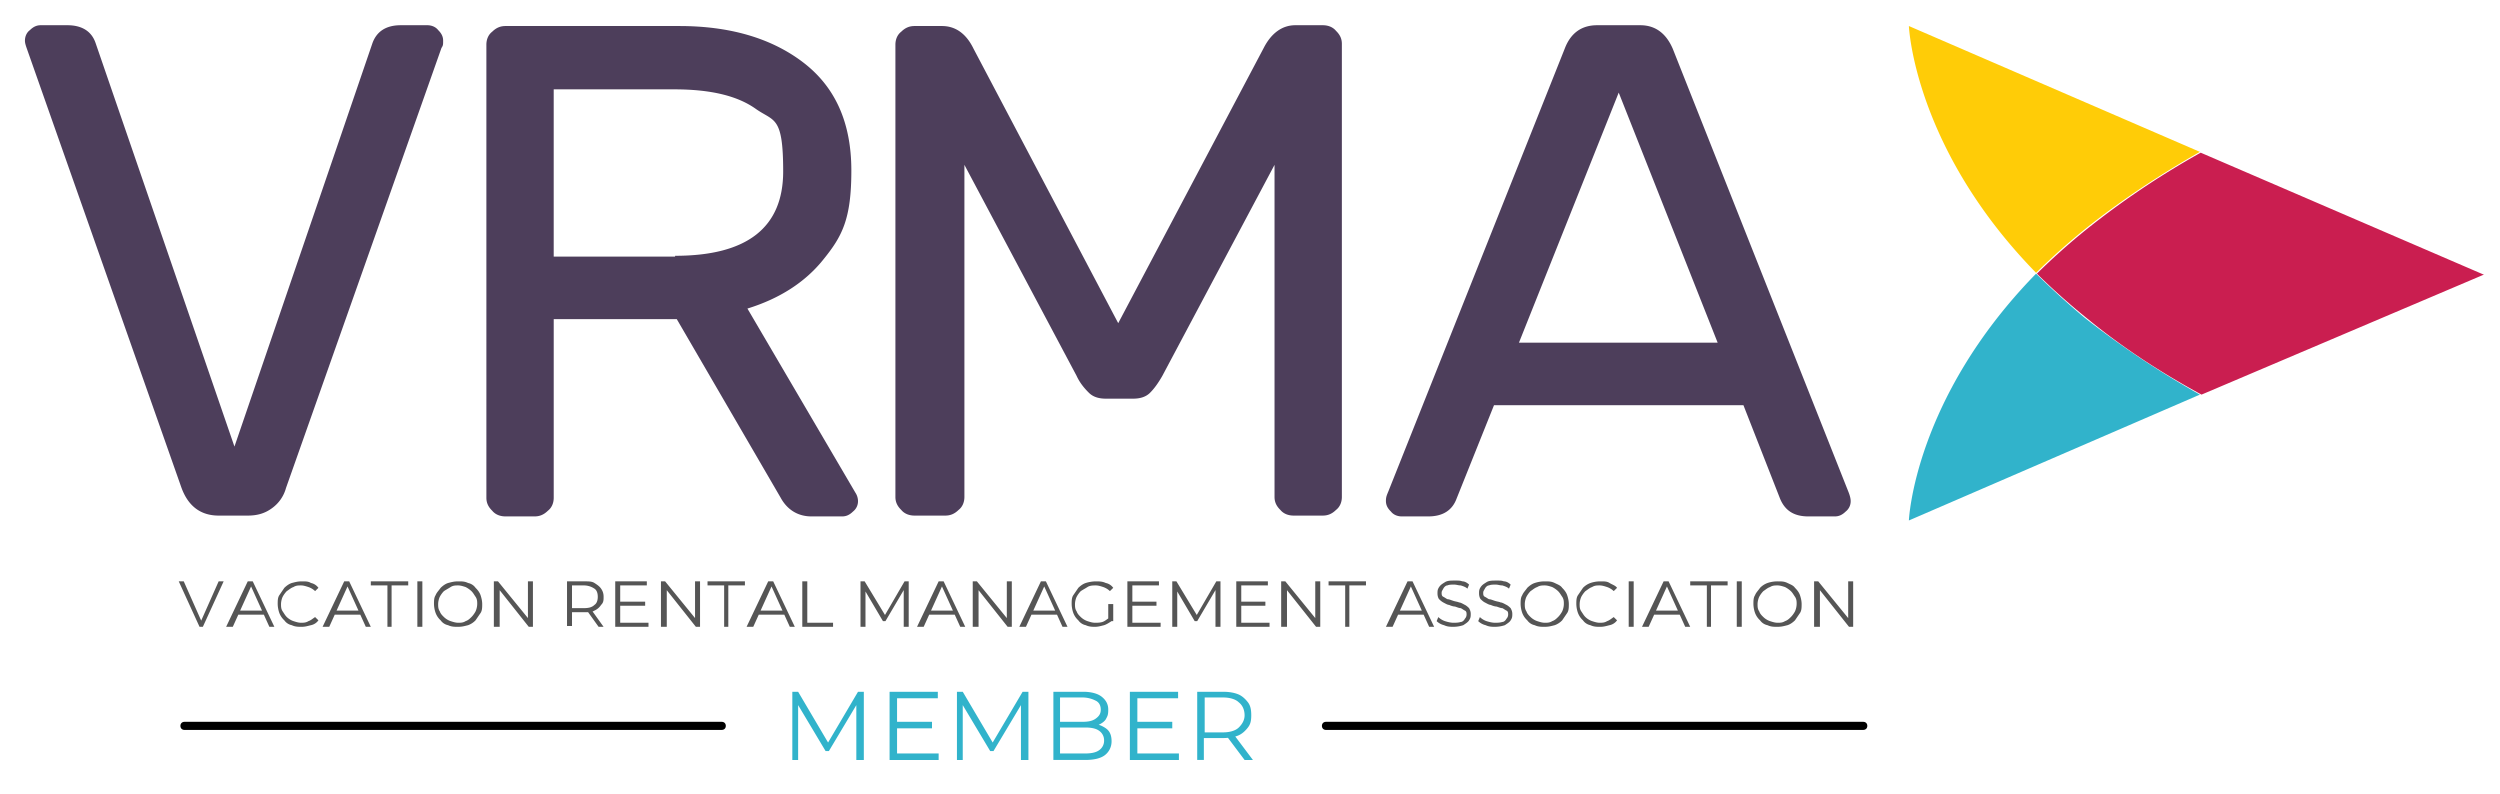 <svg xmlns="http://www.w3.org/2000/svg" width="170" height="54" fill="none"><path fill="#4D3E5B" d="M27.25 1.715h1.809c.282 0 .565.11.735.33.226.222.339.443.339.719 0 .276 0 .33-.113.496L19.448 33.183a2.491 2.491 0 0 1-.961 1.38c-.452.332-.961.497-1.64.497H14.87c-1.244 0-2.092-.662-2.544-1.932L1.809 3.26c-.056-.165-.113-.33-.113-.496 0-.276.113-.553.34-.718.225-.221.452-.331.734-.331h1.81c.96 0 1.639.386 1.921 1.214l9.442 27.439 9.385-27.439c.282-.773.904-1.214 1.922-1.214Zm27.306 2.484c2.205 1.656 3.336 4.085 3.336 7.398 0 3.312-.622 4.472-1.923 6.073-1.243 1.546-2.996 2.65-5.144 3.312l7.35 12.533c.112.165.169.386.169.552a.882.882 0 0 1-.34.717c-.225.221-.452.332-.734.332h-2.092c-.905 0-1.64-.442-2.092-1.27L46.02 21.7h-8.367v12.146c0 .331-.113.662-.396.883-.282.276-.565.387-.904.387h-1.979c-.34 0-.678-.11-.904-.387-.283-.276-.396-.552-.396-.883V3.04c0-.332.113-.663.396-.884.282-.276.565-.386.904-.386H46.19c3.335 0 6.162.773 8.367 2.429Zm-8.65 13.195c4.919 0 7.35-1.933 7.35-5.742 0-3.81-.622-3.368-1.866-4.251-1.244-.883-3.053-1.325-5.54-1.325h-8.198v11.373h8.254v-.055ZM85.933 3.26c.509-.993 1.244-1.545 2.148-1.545h1.866c.339 0 .678.11.904.386.283.276.396.552.396.883v30.807c0 .33-.113.662-.396.883-.282.276-.565.386-.904.386h-1.979c-.34 0-.678-.11-.904-.386-.283-.276-.396-.552-.396-.883V11.21l-7.632 14.354c-.283.496-.566.883-.848 1.159-.283.276-.679.386-1.131.386H75.19c-.452 0-.848-.11-1.13-.386-.283-.276-.622-.663-.849-1.16L65.58 11.21v22.58c0 .332-.113.663-.395.884-.283.276-.566.386-.905.386h-2.092c-.339 0-.678-.11-.904-.386-.283-.276-.396-.552-.396-.883V3.04c0-.332.113-.663.396-.884.282-.276.565-.386.904-.386h1.866c.904 0 1.64.497 2.148 1.546l9.837 18.66L85.933 3.26Zm15.66 24.292-2.544 6.35c-.283.772-.905 1.214-1.922 1.214h-1.81c-.282 0-.565-.11-.734-.332-.227-.22-.34-.441-.34-.717 0-.276.057-.387.17-.663l11.985-30.088c.396-1.05 1.131-1.601 2.205-1.601h2.94c1.018 0 1.753.552 2.205 1.6l11.929 30.09c.113.275.169.496.169.662a.882.882 0 0 1-.339.717c-.226.221-.452.332-.735.332h-1.809c-.961 0-1.583-.387-1.922-1.215l-2.488-6.349h-16.96Zm15.208-4.25-6.728-17.005-6.784 17.004h13.512Z"/><path fill="#31B3CB" d="M138.454 18.608c-8.311 8.502-8.65 16.784-8.65 16.784l19.787-8.558a61.198 61.198 0 0 1-7.858-5.244 56.905 56.905 0 0 1-3.279-2.982Z"/><path fill="#CA1E50" d="M161.067 18.664h7.802l-19.222-8.282a56.754 56.754 0 0 0-7.801 5.245 44.3 44.3 0 0 0-3.336 2.981 44.299 44.299 0 0 0 3.336 2.982c2.205 1.822 4.805 3.588 7.858 5.244l19.222-8.17h-7.859Z"/><path fill="#FFCC07" d="M149.591 10.327 129.804 1.77s.339 8.281 8.65 16.783a44.081 44.081 0 0 1 3.335-2.981c2.205-1.767 4.806-3.533 7.802-5.245Z"/><path fill="#555" d="m13.568 42.624-1.413-3.092h.34l1.3 2.926h-.227l1.3-2.926h.34l-1.414 3.092h-.339.113Zm1.809 0 1.47-3.092h.34l1.47 3.092h-.34l-1.3-2.87h.113l-1.3 2.87h-.453Zm.566-.828.113-.276h1.809l.113.276h-2.035Zm4.579.828c-.226 0-.452 0-.678-.11a.824.824 0 0 1-.51-.332 1.301 1.301 0 0 1-.338-.497 1.942 1.942 0 0 1-.113-.607c0-.22 0-.442.113-.607l.339-.497c.17-.166.34-.276.509-.331.226-.056.395-.11.678-.11.283 0 .452 0 .622.11a.825.825 0 0 1 .509.33l-.226.222a1.236 1.236 0 0 0-.453-.276c-.17-.055-.339-.11-.508-.11-.17 0-.34 0-.51.11-.169.055-.282.165-.451.276-.114.11-.227.276-.283.386-.057.11-.113.331-.113.497 0 .166 0 .331.113.497.113.166.17.276.282.386.114.11.283.221.453.276.17.056.339.11.509.11.17 0 .339 0 .508-.11.17-.055.283-.165.453-.276l.226.221a.824.824 0 0 1-.509.331c-.226.056-.396.11-.622.11Zm1.414 0 1.47-3.092h.339l1.47 3.092h-.34l-1.3-2.87h.113l-1.3 2.87h-.452Zm.565-.828.113-.276h1.809l.113.276h-2.035Zm3.844.828v-2.816h-1.13v-.276h2.544v.276h-1.131v2.816h-.34.057Zm2.035 0v-3.092h.34v3.092h-.34Zm2.77 0c-.226 0-.452 0-.678-.11a.824.824 0 0 1-.509-.332 1.301 1.301 0 0 1-.339-.497 1.945 1.945 0 0 1-.113-.607c0-.22 0-.442.113-.607.057-.166.226-.331.34-.497.169-.166.339-.276.508-.331.226-.056.396-.11.679-.11.282 0 .452 0 .678.11a.825.825 0 0 1 .509.33c.17.166.282.332.34.498.056.165.112.386.112.607 0 .22 0 .442-.113.607l-.34.497a1.32 1.32 0 0 1-.508.331c-.226.056-.396.11-.678.11Zm0-.276c.17 0 .34 0 .51-.11.17-.056.282-.166.395-.277.113-.11.226-.276.283-.386a1.3 1.3 0 0 0 .113-.497c0-.166 0-.331-.113-.497-.113-.165-.17-.276-.283-.386a1.72 1.72 0 0 0-.395-.276c-.17-.055-.34-.11-.51-.11-.169 0-.339 0-.508.11-.17.11-.283.165-.452.276-.114.11-.227.276-.283.386-.057.11-.113.331-.113.497 0 .166 0 .331.113.497.056.166.17.276.283.386.113.11.282.221.452.276.17.056.339.11.509.11Zm2.432.276v-3.092h.282l2.205 2.705h-.17v-2.705h.34v3.092h-.283l-2.148-2.705h.17v2.705h-.396Zm4.975 0v-3.092h1.187c.283 0 .509 0 .678.11.17.111.34.221.453.387.113.166.17.331.17.552 0 .221 0 .387-.17.552a1.039 1.039 0 0 1-.453.387c-.17.11-.395.11-.678.11h-1.018l.17-.166v1.105h-.34v.055Zm.339-1.104-.17-.166h.961c.34 0 .566-.055.735-.22.17-.111.227-.332.227-.553 0-.22-.057-.442-.227-.552a1.28 1.28 0 0 0-.735-.22h-.96l.169-.166v1.877Zm1.809 1.104-.791-1.104h.339l.791 1.104h-.339Zm1.47-.276h1.922v.276h-2.261v-3.092h2.148v.276h-1.81v2.54Zm0-1.436h1.696v.276h-1.696v-.276Zm2.77 1.712v-3.092h.283l2.205 2.705h-.17v-2.705h.34v3.092h-.283l-2.149-2.705h.17v2.705h-.396Zm4.297 0v-2.816h-1.13v-.276h2.543v.276h-1.13v2.816h-.34.057Zm1.526 0 1.47-3.092h.34l1.47 3.092h-.34l-1.3-2.87h.113l-1.3 2.87h-.453Zm.566-.828.113-.276h1.809l.113.276h-2.035Zm3.222.828v-3.092h.34v2.816h1.752v.276h-2.092Zm3.958 0v-3.092h.282l1.47 2.43h-.17l1.414-2.43h.282v3.092h-.339v-2.595h.057l-1.3 2.208h-.17l-1.3-2.208h.113v2.595h-.34Zm3.844 0 1.47-3.092h.339l1.47 3.092h-.34l-1.3-2.87h.113l-1.3 2.87h-.452Zm.565-.828.113-.276h1.81l.112.276h-2.035Zm3.223.828v-3.092h.282l2.205 2.705h-.17v-2.705h.34v3.092h-.283l-2.148-2.705h.17v2.705h-.396Zm3.166 0 1.47-3.092h.339l1.47 3.092h-.34l-1.3-2.87h.113l-1.3 2.87h-.452Zm.565-.828.113-.276h1.81l.112.276h-2.035Zm4.636.828c-.226 0-.453 0-.679-.11a.824.824 0 0 1-.508-.332 1.301 1.301 0 0 1-.34-.497 1.942 1.942 0 0 1-.113-.607c0-.22 0-.442.113-.607l.34-.497c.17-.166.339-.276.508-.331.17-.056.453-.11.679-.11.226 0 .452 0 .678.11a.824.824 0 0 1 .509.33l-.226.222a1.236 1.236 0 0 0-.452-.276c-.17-.055-.34-.11-.51-.11-.169 0-.395 0-.564.11-.17.11-.283.165-.453.276a1.66 1.66 0 0 0-.282.386c-.057.11-.114.331-.114.497 0 .166 0 .331.114.497.056.166.17.276.282.386.113.11.283.221.453.276.17.056.339.11.508.11.17 0 .34 0 .51-.054.169-.056.282-.166.451-.276l.17.22c-.17.11-.34.221-.509.276-.226.056-.396.11-.622.11h.057Zm.848-.387v-1.159h.339v1.16h-.34Zm1.639.111h1.922v.276h-2.26v-3.092h2.147v.276H77v2.54Zm-.056-1.436h1.696v.276h-1.696v-.276Zm2.77 1.712v-3.092h.283l1.47 2.43h-.17l1.413-2.43h.283v3.092h-.34v-2.595h.057l-1.3 2.208h-.17l-1.3-2.208h.113v2.595h-.339Zm4.692-.276h1.923v.276h-2.262v-3.092h2.149v.276h-1.81v2.54Zm-.056-1.436h1.696v.276H84.35v-.276Zm2.77 1.712v-3.092h.283l2.205 2.705h-.17v-2.705h.34v3.092h-.284l-2.148-2.705h.17v2.705h-.396Zm4.353 0v-2.816h-1.13v-.276h2.544v.276h-1.131v2.816h-.34.057Zm2.77 0 1.47-3.092h.34l1.47 3.092h-.34l-1.3-2.87h.113l-1.3 2.87h-.453Zm.566-.828.113-.276h1.809l.113.276h-2.035Zm4.071.828c-.227 0-.453 0-.68-.11a1.1 1.1 0 0 1-.508-.277l.113-.276c.113.11.283.221.452.276.17.056.396.11.566.11.17 0 .339 0 .509-.054.113 0 .226-.11.282-.221a.416.416 0 0 0 .113-.276c0-.11 0-.221-.113-.276-.113-.055-.17-.11-.282-.166-.113 0-.227-.055-.396-.11-.113 0-.283-.056-.396-.11-.113 0-.283-.111-.396-.166a1.226 1.226 0 0 1-.282-.221c-.057-.055-.113-.221-.113-.387 0-.165 0-.276.113-.441.113-.166.226-.221.395-.331.17-.11.396-.11.679-.11.282 0 .339-.001.509.054.17 0 .339.11.452.221l-.113.276c-.113-.11-.283-.166-.452-.22-.17 0-.283-.056-.453-.056-.17 0-.339 0-.452.055-.113 0-.226.11-.283.221-.056.11-.113.166-.113.276 0 .11 0 .221.113.276.113.055.17.11.283.166.113 0 .226.055.396.11.17.056.282.056.396.11.113 0 .282.111.395.166.113.055.226.166.283.221.056.11.113.221.113.387 0 .165 0 .276-.113.441-.057.11-.226.221-.396.331-.17.056-.396.11-.678.11h.056Zm2.826 0c-.226 0-.452 0-.678-.11a1.096 1.096 0 0 1-.509-.277l.113-.276c.113.11.283.221.452.276.17.056.396.11.565.11.17 0 .34 0 .509-.054.113 0 .226-.11.283-.221a.414.414 0 0 0 .113-.276c0-.11 0-.221-.113-.276-.113-.055-.17-.11-.283-.166-.113 0-.226-.055-.395-.11-.114 0-.283-.056-.396-.11-.113 0-.283-.111-.396-.166-.113-.056-.226-.166-.283-.221-.056-.055-.113-.221-.113-.387 0-.165 0-.276.113-.441.113-.166.227-.221.396-.331.17-.11.396-.11.679-.11.282 0 .339-.001.508.054.17 0 .34.11.453.221l-.113.276c-.113-.11-.283-.166-.453-.22-.169 0-.282-.056-.452-.056-.17 0-.339 0-.452.055-.113 0-.226.11-.283.221-.056.11-.113.166-.113.276 0 .11 0 .221.113.276.113.055.17.11.283.166.113 0 .226.055.395.11.17.056.283.056.396.11.113 0 .283.111.396.166.113.055.226.166.283.221.056.11.113.221.113.387 0 .165 0 .276-.113.441-.057.11-.226.221-.396.331-.17.056-.396.11-.679.11h.057Zm3.336 0c-.227 0-.453 0-.679-.11a.825.825 0 0 1-.509-.332 1.313 1.313 0 0 1-.339-.497 1.96 1.96 0 0 1-.113-.607c0-.22 0-.442.113-.607.057-.166.226-.331.339-.497.17-.166.34-.276.509-.331.17-.056.396-.11.679-.11.282 0 .452 0 .678.11.226.11.396.165.509.33.169.166.282.332.339.498.057.165.113.386.113.607 0 .22 0 .442-.113.607l-.339.497a1.33 1.33 0 0 1-.509.331c-.226.056-.396.11-.678.11Zm0-.276c.169 0 .339 0 .508-.11.17-.056.283-.166.396-.277.113-.11.226-.276.283-.386a1.3 1.3 0 0 0 .113-.497c0-.166 0-.331-.113-.497-.113-.165-.17-.276-.283-.386a1.72 1.72 0 0 0-.396-.276c-.169-.055-.339-.11-.508-.11-.17 0-.34 0-.509.11-.17.055-.283.165-.453.276a1.66 1.66 0 0 0-.282.386c-.057.11-.113.331-.113.497 0 .166 0 .331.113.497.056.166.169.276.282.386.114.11.283.221.453.276.169.056.339.11.509.11Zm3.787.276c-.226 0-.452 0-.678-.11a.825.825 0 0 1-.509-.332 1.301 1.301 0 0 1-.339-.497 1.93 1.93 0 0 1-.113-.607c0-.22 0-.442.113-.607l.339-.497a1.34 1.34 0 0 1 .509-.331c.17-.056.396-.11.678-.11.283 0 .453 0 .622.11.17.11.396.165.509.33l-.226.222a1.239 1.239 0 0 0-.452-.276c-.17-.055-.34-.11-.509-.11-.17 0-.339 0-.509.11-.17.055-.283.165-.452.276-.113.11-.226.276-.283.386a1.3 1.3 0 0 0-.113.497c0 .166 0 .331.113.497.113.166.17.276.283.386.113.11.282.221.452.276.17.056.339.11.509.11.169 0 .339 0 .509-.11.169-.055.282-.165.452-.276l.226.221a.825.825 0 0 1-.509.331c-.226.056-.395.11-.622.11Zm1.923 0v-3.092h.339v3.092h-.339Zm.904 0 1.47-3.092h.339l1.47 3.092h-.339l-1.3-2.87h.113l-1.301 2.87h-.452Zm.565-.828.114-.276h1.809l.113.276h-2.036Zm3.845.828v-2.816h-1.131v-.276h2.544v.276h-1.13v2.816h-.34.057Zm2.035 0v-3.092h.339v3.092h-.339Zm2.77 0c-.226 0-.452 0-.678-.11a.825.825 0 0 1-.509-.332 1.29 1.29 0 0 1-.339-.497 1.93 1.93 0 0 1-.113-.607c0-.22 0-.442.113-.607.056-.166.226-.331.339-.497a1.34 1.34 0 0 1 .509-.331 2.13 2.13 0 0 1 .678-.11c.283 0 .453 0 .679.11.226.11.395.165.509.33.169.166.282.332.339.498.056.165.113.386.113.607 0 .22 0 .442-.113.607l-.339.497c-.17.166-.34.276-.509.331-.226.056-.396.11-.679.11Zm0-.276c.17 0 .34 0 .509-.11.17-.056.283-.166.396-.277.113-.11.226-.276.283-.386a1.3 1.3 0 0 0 .113-.497c0-.166 0-.331-.113-.497-.114-.165-.17-.276-.283-.386a1.72 1.72 0 0 0-.396-.276c-.169-.055-.339-.11-.509-.11-.169 0-.339 0-.509.11-.169.055-.282.165-.452.276a1.66 1.66 0 0 0-.282.386c-.057.11-.114.331-.114.497 0 .166 0 .331.114.497.056.166.169.276.282.386.113.11.283.221.452.276.17.056.34.11.509.11Zm2.488.276v-3.092h.282l2.205 2.705h-.169v-2.705h.339v3.092h-.283l-2.148-2.705h.17v2.705h-.396Z"/><path fill="#31B3CB" d="M53.878 51.678v-4.637h.395l2.149 3.643h-.226l2.148-3.643h.396v4.637h-.51v-3.92h.114l-1.979 3.313h-.226l-1.979-3.313h.113v3.92h-.509.114Zm7.066-.442h2.884v.442h-3.336v-4.637h3.28v.441H61v3.81l-.056-.056Zm-.056-2.153h2.488v.442h-2.488v-.442Zm4.184 2.595v-4.637h.395l2.149 3.643h-.227l2.149-3.643h.395v4.637h-.508v-3.92h.113l-1.979 3.313h-.226l-1.979-3.313h.113v3.92h-.509.114Zm6.558 0v-4.637h2.035c.509 0 .96.11 1.243.33.283.222.453.498.453.884 0 .387-.057.442-.17.663-.113.165-.282.276-.509.386-.226.11-.452.11-.678.11l.113-.165c.283 0 .565 0 .791.11.227.11.396.221.51.387.112.165.169.386.169.662 0 .387-.17.718-.452.939-.283.22-.735.331-1.357.331h-2.205.056Zm.452-.441h1.696c.396 0 .735-.056.96-.221a.78.78 0 0 0 .34-.663.781.781 0 0 0-.34-.662c-.225-.166-.564-.221-.96-.221h-1.753v-.387h1.583c.396 0 .679-.055.905-.22.226-.166.339-.332.339-.608 0-.276-.113-.497-.34-.607a1.963 1.963 0 0 0-.904-.22h-1.526v3.809Zm5.201-.001h2.883v.442h-3.335v-4.637h3.279v.441h-2.77v3.81l-.057-.056Zm-.056-2.153h2.487v.442h-2.487v-.442Zm4.183 2.595v-4.637h1.753c.395 0 .735.055 1.017.165.283.11.51.331.679.552.17.221.226.497.226.884 0 .386-.057.607-.226.828-.17.22-.396.441-.679.552-.282.11-.622.166-1.017.166h-1.527l.226-.221v1.711h-.508.056Zm.509-1.656-.226-.22h1.47c.452 0 .848-.111 1.074-.332.226-.221.395-.497.395-.828 0-.332-.113-.663-.395-.884-.226-.22-.622-.33-1.074-.33h-1.47l.226-.222v2.816Zm2.713 1.656-1.243-1.656h.565l1.244 1.656h-.566Z"/><path fill="#000" d="M49.072 49.636H12.551c-.17 0-.283-.111-.283-.277 0-.165.113-.276.283-.276h36.521c.17 0 .283.11.283.276 0 .166-.113.276-.283.276Zm77.622 0H90.173c-.17 0-.283-.111-.283-.277 0-.165.113-.276.283-.276h36.521c.17 0 .283.11.283.276 0 .166-.113.276-.283.276Z"/></svg>